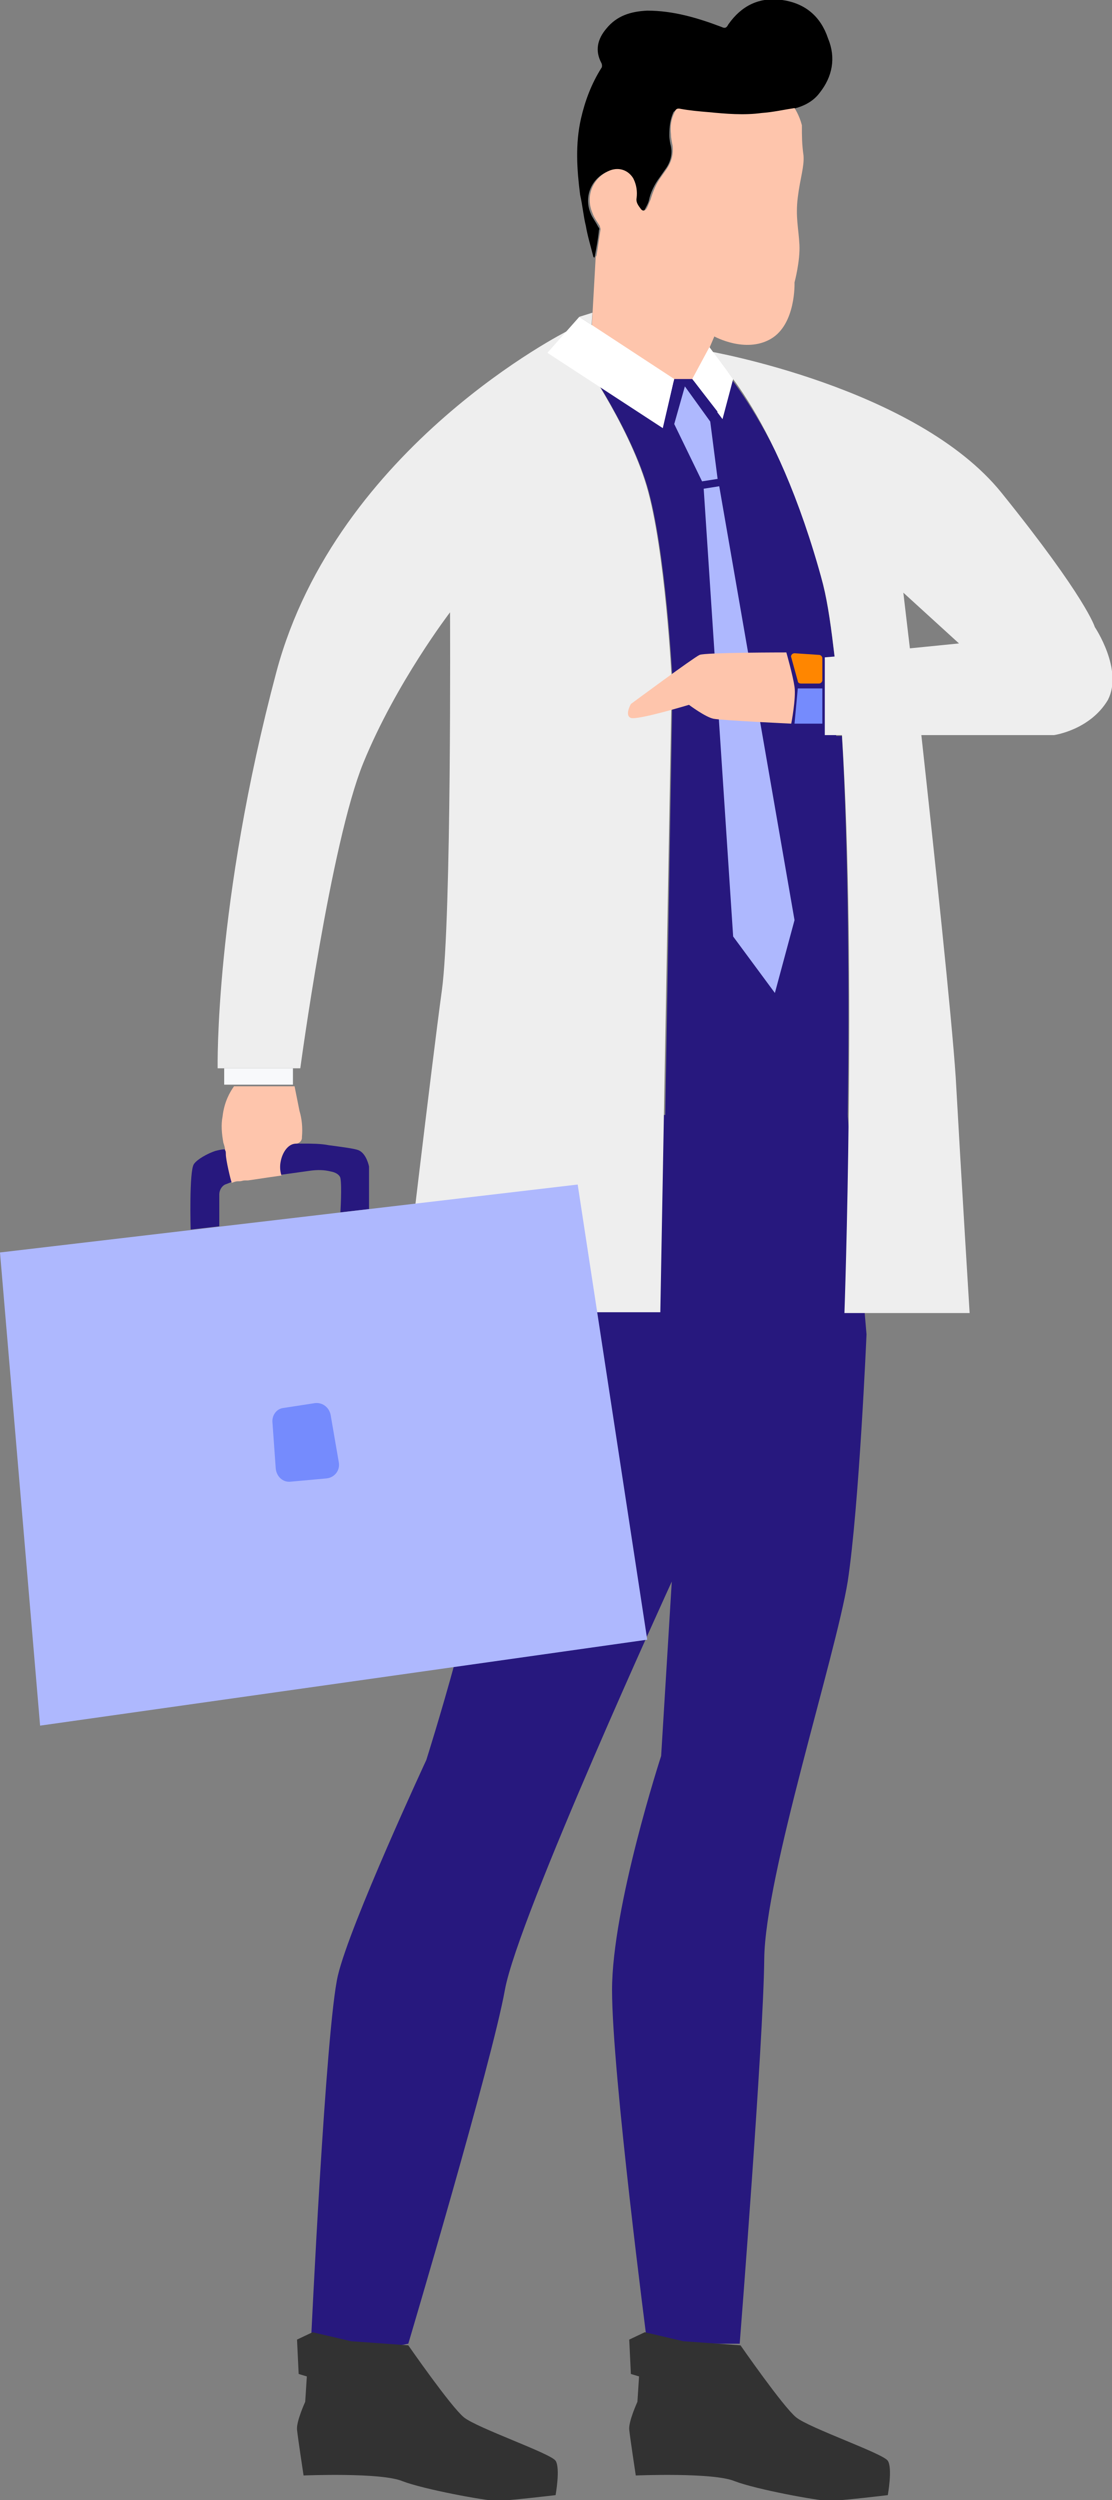 <?xml version="1.0" encoding="UTF-8"?>
<svg xmlns="http://www.w3.org/2000/svg" xmlns:xlink="http://www.w3.org/1999/xlink" version="1.1" x="0px" y="0px" viewBox="0 0 135.9 305.4" style="enable-background:new 0 0 135.9 305.4;" xml:space="preserve">
<rect x="0" y="0" width="135.9" height="305.4" fill="#808080" stroke="none"/>
<style type="text/css">
	.st0{fill:#27187E;}
	.st1{fill:#758BFD;}
	.st2{fill:none;stroke:#282828;stroke-width:0.201;stroke-miterlimit:10;}
	.st3{fill:#FFFFFF;}
	.st4{fill:#AEB8FE;}
	.st5{fill:#F1F2F6;}
	.st6{fill:#FF8600;}
	.st7{fill:none;stroke:#282828;stroke-width:1.035;stroke-miterlimit:10;}
	.st8{fill:#D4145A;}
	.st9{fill:#BEC6FE;}
	.st10{fill:none;}
	.st11{display:none;fill:#AEB8FE;}
	.st12{fill:#282828;}
	.st13{fill:#CBD3FE;}
	.st14{display:none;}
	.st15{display:inline;fill:#F1F2F6;}
	.st16{display:inline;fill:#AEB8FE;}
	.st17{display:inline;fill:#FF8600;}
	.st18{display:inline;}
	.st19{display:inline;fill:#FFFFFF;}
	.st20{fill:#FEC5AC;}
	.st21{fill:#24201F;}
	.st22{clip-path:url(#SVGID_00000145052284151022189330000000086578552404849300_);}
	.st23{clip-path:url(#SVGID_00000163068005452928890990000017763101846310090901_);}
	.st24{clip-path:url(#SVGID_00000152949823981606664160000009788566238787601598_);}
	.st25{clip-path:url(#SVGID_00000062163048031780827730000010577083999252201103_);}
	.st26{fill:none;stroke:#27187E;stroke-width:0.906;stroke-miterlimit:10;}
	.st27{fill:none;stroke:#27187E;stroke-width:0.906;stroke-miterlimit:10;stroke-dasharray:9.029,9.029;}
	.st28{fill:#A1CDF0;}
	.st29{fill:#F0F7FE;}
	.st30{fill:#D2E7F8;}
	.st31{fill:#C7E1F6;}
	.st32{fill:#DAEAF7;}
	.st33{fill:#454243;}
	.st34{fill:#767472;}
	.st35{fill:#FECB26;}
	.st36{fill:#FDCB26;}
	.st37{fill:#F9B513;}
	.st38{fill:#FBB414;}
	.st39{fill:#4D4A49;}
	.st40{fill:none;stroke:#FBA01D;stroke-width:8.909;stroke-miterlimit:10;}
	.st41{fill:#FF9E33;}
	.st42{fill:#1D125F;}
	.st43{opacity:0.26;clip-path:url(#SVGID_00000015313380312168246480000009291723585381540765_);fill:#B4B4B4;}
	.st44{clip-path:url(#SVGID_00000152256620484060306800000003883667290737703314_);fill:#4D4A49;}
	.st45{clip-path:url(#SVGID_00000168103194739533057780000006820262321895958174_);}
	.st46{opacity:0.26;clip-path:url(#SVGID_00000119830687406240959900000002261281347780192669_);fill:#B4B4B4;}
	.st47{clip-path:url(#SVGID_00000051343462411831599130000011594511154580797318_);fill:#4D4A49;}
	.st48{clip-path:url(#XMLID_00000016074858226566447170000007455598856473922992_);fill:#27187E;}
	.st49{clip-path:url(#XMLID_00000016074858226566447170000007455598856473922992_);}
	.st50{clip-path:url(#XMLID_00000016074858226566447170000007455598856473922992_);fill:#F1F2F6;}
	.st51{fill:#EEEEEE;}
	.st52{fill:#F8F9FB;}
	.st53{fill:#323232;}
	.st54{clip-path:url(#XMLID_00000005227698060947689240000009869187441753701002_);fill:#27187E;}
	.st55{clip-path:url(#XMLID_00000005227698060947689240000009869187441753701002_);}
	.st56{clip-path:url(#XMLID_00000005227698060947689240000009869187441753701002_);fill:#F1F2F6;}
	.st57{display:inline;fill:#27187E;}
	.st58{display:inline;fill:#758BFD;}
	.st59{display:inline;fill:#EEEEEE;}
	.st60{display:inline;fill:#F8F9FB;}
	.st61{display:inline;fill:#323232;}
	.st62{fill:#2E2B2C;}
	.st63{fill:#010101;}
	.st64{display:none;fill:#27187E;}
	.st65{fill:none;stroke:#2B2B2B;stroke-miterlimit:10;}
	.st66{opacity:0.26;fill:#B4B4B4;}
	.st67{clip-path:url(#XMLID_00000129918680336497972300000010158499953854303873_);}
	.st68{fill:none;stroke:#2B2B2B;stroke-width:0.654;stroke-miterlimit:10;}
	.st69{clip-path:url(#XMLID_00000064326952066287836010000015088319743950656656_);}
	.st70{clip-path:url(#XMLID_00000078021103612979926000000014370053441942178709_);fill:#27187E;}
	.st71{clip-path:url(#XMLID_00000078021103612979926000000014370053441942178709_);}
	.st72{clip-path:url(#XMLID_00000078021103612979926000000014370053441942178709_);fill:#F1F2F6;}
	.st73{fill:none;stroke:#2B2B2B;stroke-width:0.509;stroke-miterlimit:10;}
	.st74{clip-path:url(#XMLID_00000178198357611522120580000012005646274810525836_);}
	.st75{fill:#2D82A1;}
	.st76{fill:#41BFF1;}
	.st77{fill:none;stroke:#238AAB;stroke-width:4;stroke-miterlimit:10;}
	.st78{fill:#899194;}
	.st79{fill:none;stroke:#FFFFFF;stroke-width:4;stroke-miterlimit:10;}
	.st80{fill:none;stroke:#FFFFFF;stroke-width:4;stroke-miterlimit:10;stroke-dasharray:21.237,12.742;}
	.st81{fill:#238AAB;}
	.st82{fill:#858175;}
	.st83{fill:#DED8C0;}
	.st84{fill:#C8C0A9;}
	.st85{fill:#EDEDEF;}
	.st86{fill:#DBDADF;}
	.st87{fill:#B1AFB4;}
	.st88{fill:#D3D3D3;}
	.st89{fill:#DCDCDC;}
	.st90{fill:#707070;}
	.st91{fill:#5D5E59;}
	.st92{fill:#616F78;}
	.st93{fill:#37363C;}
	.st94{fill:#B2ACB6;}
	.st95{fill:#FEFEFE;}
	.st96{fill:#301A7E;}
	.st97{fill:none;stroke:#B6B9FE;stroke-width:4;stroke-miterlimit:10;}
	.st98{fill:#7783FD;}
	.st99{fill:#B6B9FE;}
	.st100{fill:#FF9605;}
	.st101{clip-path:url(#SVGID_00000052084164545339025280000016018261378203201921_);}
	.st102{fill:none;stroke:#B6B9FE;stroke-width:2.348;stroke-miterlimit:10;}
	.st103{fill:none;stroke:#FFFFFF;stroke-width:2.348;stroke-miterlimit:10;}
	.st104{fill:none;stroke:#FFFFFF;stroke-width:2.348;stroke-miterlimit:10;stroke-dasharray:12.467,7.48;}
	.st105{clip-path:url(#SVGID_00000169539390960223531340000009661872632969145269_);}
</style>
<g id="Capa_1">
</g>
<g id="matrimonios">
</g>
<g id="footer">
</g>
<g id="universdad">
</g>
<g id="corporativo">
	<g class="st14">
		<path class="st57" d="M103.6,134.7H81.3l0.9-53.1c0,0-0.8-16-3.1-23.8c-2.3-7.7-8.5-16.4-8.5-16.4l-1.2-2.5l10.7,1.3l9.3,1.1    l4,0.5c0,0,0,0,0,0.1l0,0.1c0.4,1.2,2.5,8.4,7.1,27.9c0.6,2.4,1,5.4,1.4,8.8l-1.2,0.1l1.4,9.5h0.7    C103.7,102.6,103.8,120.5,103.6,134.7z"></path>
		<polygon class="st15" points="71.2,39.1 69.4,38.9 71.9,36   "></polygon>
		<polygon class="st15" points="85.8,43.1 84.8,49.1 70.6,41.4 71.2,39.1 71.9,36 80.1,40.2   "></polygon>
		<path class="st15" d="M101.3,20.7c-0.2,0.9-1.9,1.6-1.9,1.6l0.6,5.4h-2.7c0,0-2,5.7-3.1,6.5c-1.1,0.8-6.2,0-6.2,0l2.4,3.3l0.4,2.2    L88.5,44l-2.3,0.3l-13.4-7.8l4-12l2.9-1.9v-4.7c0,0,0.5-1.3,1.5-1.1c1,0.1,2.4,1,2.4,3c0,1.9,2.3-0.2,2.3-0.2s-0.2-6.6,2.8-7    c3-0.3,6.5,2.3,9.6,2.6c0.7,0.1,1.4,0.1,2,0.2l0.7,0.4C100.9,15.6,101.5,19.8,101.3,20.7z"></path>
		<path class="st15" d="M90.3,37.4l3.1,4.4l-1.1,7.3L88.5,44c0,0,0.5-1.3,1.1-3.1C90.3,39,90.3,37.4,90.3,37.4z"></path>
		<path class="st57" d="M103.6,134.7l2.3,26.7c0,0-0.9,21-2.3,30.2c-1.5,9.2-10.1,35.9-10.2,46.1s-3,47-3,47H79.1    c0,0-4.3-33-4.3-43.2s6-28.6,6-28.6l1.3-21.3c0,0-18.8,41-20.4,49.9c-1.6,8.9-11.8,43.2-11.8,43.2s-3.7,0.8-5.7,0.8    c-1.9,0-6.2-0.9-6.2-0.9s1.8-38.6,3.3-44.9c1.5-6.3,10.6-26.2,10.6-26.2s7.2-22.7,6.7-28.4s-1.9-50.4-1.9-50.4H103.6z"></path>
		<path class="st58" d="M79.7,22.5v-4.7c0,0,0.5-1.3,1.5-1.1c1,0.1,2.4,1,2.4,3s2.3-0.2,2.3-0.2s-0.2-6.6,2.7-7    c3-0.3,6.5,2.3,9.6,2.6s5.7,0.5,6.4-2.2s-4.6-5.5-4-7.7c0.6-2.2-5.2,0.5-7.2-0.8S87.8,0,84,2.3c-3.8,2.3-5.3,5.5-5.8,7    c-0.5,1.5-1.1,10.3-1.1,10.3l-0.3,4.8L79.7,22.5z"></path>
		<path class="st59" d="M69.4,38.9c0,0-28.2,14.1-35.6,41.6C26.2,109,26.7,129,26.7,129h10.1c0,0,3.7-27.5,7.7-37.3    s10.6-18.4,10.6-18.4s0.2,37.5-1,46.2c-1.2,8.7-4.8,39.3-4.8,39.3h31.5l1.4-77.2c0,0-0.8-16.1-3.1-23.8    c-2.3-7.7-8.5-16.4-8.5-16.4L69.4,38.9z"></path>
		<path class="st59" d="M133.8,75.1c0,0-1-3.5-11.4-16.4s-29-16.8-29-16.8s2.1,6.6,7.2,28c0.6,2.4,1,5.4,1.4,8.8l-1.2,0.1l0,9.5h2.1    c1.8,28.3,0.3,70.6,0.3,70.6h15.3c0,0-1-16.2-1.7-28.8c-0.5-7.5-2.6-27.2-4.2-41.8h16.2c0,0,4.4-0.6,6.6-4.3    C137.3,80.3,133.8,75.1,133.8,75.1z M111.2,77.7c-0.5-4.2-0.8-6.8-0.8-6.8l6.8,6.2L111.2,77.7z"></path>
		<polygon class="st19" points="71.9,36 86.2,44.3 84.5,50.2 67.1,40.2   "></polygon>
		<path class="st19" d="M90.3,37.4l3.1,4.4l-1.1,7.3L88.5,44c0,0,0.5-1.3,1.1-3.1C90.3,39,90.3,37.4,90.3,37.4z"></path>
		<path class="st15" d="M96.7,86.9c0,0,0.6-3.1,0.4-4.5s-1-4.2-1-4.2s-9.9,0-10.6,0.3c-0.7,0.3-8.4,6-8.4,6s-0.8,1.4,0,1.7    c0.8,0.3,7.1-1.6,7.1-1.6s2,1.5,3,1.7C88.2,86.5,96.7,86.9,96.7,86.9z"></path>
		<polygon class="st58" points="100.5,86.9 97.1,86.9 97.5,82.6 100.5,82.6   "></polygon>
		<path class="st17" d="M97.1,78.3l3,0.2c0.2,0,0.4,0.2,0.4,0.4v2.7c0,0.2-0.2,0.4-0.4,0.4h-2.2c-0.2,0-0.4-0.1-0.4-0.3l-0.8-2.9    C96.6,78.6,96.8,78.3,97.1,78.3z"></path>
		<path class="st57" d="M45.1,141v5.2l-3.5,0.4c0,0,0.2-3.2,0-4.2c-0.1-0.4-0.6-0.7-1.2-0.8c-0.8-0.2-1.6-0.2-2.4-0.1l-3.6,0.5    l-0.7,0.1l-0.7,0.1l-2.7,0.4l-0.4,0l-0.6,0.1c-0.1,0-0.2,0-0.2,0c-0.3,0-0.5,0.1-0.8,0.2c-0.3,0.1-0.5,0.2-0.8,0.3    c-0.4,0.2-0.7,0.7-0.7,1.2v3.9l-3.5,0.4c0,0-0.2-7.2,0.4-8c0.4-0.6,1.7-1.3,2.6-1.6c0.4-0.1,0.8-0.2,1.1-0.2c0.1,0,0.1,0,0.2,0    l7.4-0.6c0.7-0.1,1.3-0.1,2-0.1c1.1,0,2.2,0,3.2,0.2c1.5,0.2,3.1,0.4,3.6,0.6C44.8,139.4,45.1,141,45.1,141z"></path>
		<rect x="27.4" y="129" class="st60" width="8.4" height="2"></rect>
		<path class="st15" d="M36.6,134.2c0.3,1,0.4,2.1,0.3,3.2v0c0,0,0,0,0,0.1c0,0.4-0.4,0.7-0.7,0.7c-1,0-1.7,1.1-1.9,2.2    c-0.1,0.5-0.1,1.1,0.1,1.7l-0.7,0.1l-0.7,0.1l-2.7,0.4l-0.4,0c-0.2,0-0.4,0.1-0.6,0.1c-0.1,0-0.2,0-0.2,0c-0.3,0-0.5,0.1-0.8,0.2    c0,0,0,0,0-0.1c-0.1-0.2-0.7-2.7-0.7-3.4c0-0.2,0-0.4-0.1-0.5c0-0.3-0.1-0.6-0.2-0.9c-0.2-1.1-0.3-2.2-0.1-3.2    c0.2-1.8,0.9-3,1.4-3.7h7.4L36.6,134.2z"></path>
		<polygon class="st16" points="0,151.5 4.9,209.3 79.1,198.8 70.6,143.1   "></polygon>
		<path class="st58" d="M33.3,172.3l0.4,5.6c0.1,1,0.9,1.7,1.8,1.6l4.4-0.4c1-0.1,1.7-1,1.5-2l-1-5.8c-0.2-0.9-1-1.5-1.9-1.4    l-3.9,0.6C33.8,170.6,33.2,171.4,33.3,172.3z"></path>
		<path class="st61" d="M38.2,283.4l-1.9,0.9l0.2,4.2l1,0.3l-0.2,3.1c0,0-1.1,2.4-1,3.4c0.1,1,0.8,5.6,0.8,5.6s9.5-0.4,12.1,0.7    c2.6,1,10.2,2.4,11.5,2.4s7.2-0.7,7.2-0.7s0.6-3.3,0-4.2s-9.6-4-11.2-5.3c-1.6-1.3-6.8-8.8-6.8-8.8l-7-0.5L38.2,283.4z"></path>
		<path class="st61" d="M78.8,283.4l-1.9,0.9l0.2,4.2l1,0.3l-0.2,3.1c0,0-1.1,2.4-1,3.4s0.8,5.6,0.8,5.6s9.5-0.4,12.1,0.7    c2.6,1,10.2,2.4,11.5,2.4c1.4,0,7.2-0.7,7.2-0.7s0.6-3.3,0-4.2s-9.6-4-11.2-5.3c-1.6-1.3-6.8-8.8-6.8-8.8l-7-0.5L78.8,283.4z"></path>
	</g>
	<g>
		<path class="st0" d="M103.6,136.3H81.3l0.9-53.1c0,0-0.8-16-3.1-23.8c-2.3-7.7-8.5-16.4-8.5-16.4l-1.2-2.5l2.9,0l14.3,2.5    c0,0,9.4,9,14,28.5c0.6,2.4,1,5.4,1.4,8.8l-1.2,0.1l1.4,9.5h0.7C103.7,104.1,103.8,122,103.6,136.3z"></path>
		<path class="st0" d="M103.6,136.3l2.3,26.7c0,0-0.9,21-2.3,30.2c-1.5,9.2-10.1,35.9-10.2,46.1s-3,47-3,47H79.1    c0,0-4.3-33-4.3-43.2c0-10.2,6-28.6,6-28.6l1.3-21.3c0,0-18.8,41-20.4,49.9c-1.6,8.9-11.8,43.2-11.8,43.2s-3.7,0.8-5.7,0.8    c-1.9,0-6.2-0.9-6.2-0.9s1.8-38.6,3.3-44.9S52.1,215,52.1,215s7.2-22.7,6.7-28.4c-0.5-5.6-1.9-50.4-1.9-50.4H103.6z"></path>
		<g class="st14">
			<path class="st15" d="M101.3,22.2c-0.2,0.9-1.9,1.6-1.9,1.6l0.6,5.4h-2.7c0,0-2,5.7-3.1,6.5c-1.1,0.8-6.2,0-6.2,0l2.4,3.3     l0.4,2.2l-2.3,4.4l-2.3,0.3L72.8,38l4-12l2.9-1.9v-4.7c0,0,0.5-1.3,1.5-1.1c1,0.1,2.4,1,2.4,3c0,1.9,2.3-0.2,2.3-0.2     s-0.2-6.6,2.8-7c3-0.3,6.5,2.3,9.6,2.6c0.7,0.1,1.4,0.1,2,0.2l0.7,0.4C100.9,17.1,101.5,21.4,101.3,22.2z"></path>
			<path class="st58" d="M79.7,24v-4.7c0,0,0.5-1.3,1.5-1.1c1,0.1,2.4,1,2.4,3s2.3-0.2,2.3-0.2s-0.2-6.6,2.7-7     c3-0.3,6.5,2.3,9.6,2.6c3.1,0.3,5.7,0.5,6.4-2.2s-4.6-5.5-4-7.7c0.6-2.2-5.2,0.5-7.2-0.8S87.8,1.6,84,3.8c-3.8,2.3-5.3,5.5-5.8,7     c-0.5,1.5-1.1,10.3-1.1,10.3l-0.3,4.8L79.7,24z"></path>
		</g>
		<g>
			<g id="_x39_ezsow_00000083071398355818312860000005165619716909511835_">
				<g>
					<path d="M100.2,11.3c-0.8,1.1-2,1.7-3.3,2c-1.3,0.2-2.7,0.5-4,0.6c-2.2,0.2-4.3,0.1-6.5-0.1c-1.1-0.1-2.2-0.3-3.4-0.4       c-0.3-0.1-0.5,0.1-0.7,0.3c-0.4,0.9-0.5,1.8-0.5,2.8c0,0.5,0.1,1,0.2,1.4c0.2,1-0.1,2-0.7,2.8c-0.2,0.3-0.5,0.7-0.7,1       c-0.6,0.8-1.1,1.8-1.3,2.8c-0.1,0.4-0.3,0.7-0.5,1.1c-0.2,0.3-0.5,0.3-0.7,0c-0.3-0.4-0.5-0.7-0.5-1.3c0.1-0.8,0-1.7-0.4-2.4       c-0.6-1-1.7-1.5-2.8-1c-2.1,0.8-3.1,3.1-2.2,5.2c0.2,0.5,0.6,1,0.9,1.6c0.1,0.1,0.2,0.3,0.1,0.4c-0.1,1.1-0.3,2.1-0.5,3.2       c0,0.1-0.1,0.2-0.1,0.2c0-0.1-0.1-0.1-0.1-0.2c-0.3-1.2-0.7-2.5-0.9-3.7c-0.3-1.2-0.4-2.5-0.7-3.8c-0.4-3.1-0.6-6.2,0.1-9.3       c0.5-2.2,1.3-4.3,2.5-6.2c0.1-0.1,0.1-0.4,0-0.6c-0.8-1.5-0.5-2.9,0.6-4.2c1.3-1.6,3-2.1,5-2.2c3.2,0,6.2,0.9,9.1,2       c0.4,0.2,0.6,0.1,0.8-0.3c1.6-2.3,3.8-3.4,6.6-3c2.8,0.4,4.7,2,5.6,4.7C102.2,7.1,101.7,9.4,100.2,11.3z"></path>
				</g>
			</g>
			<path class="st20" d="M98.2,19c0.1,1.4-0.4,2.7-0.7,5.1c-0.3,2.4,0.1,3.8,0.2,5.8c0.1,2-0.6,4.6-0.6,4.6s0.2,5.1-2.9,6.9     c-3.1,1.8-6.9-0.3-6.9-0.3L85,46.5c0,0-0.9,0.2-4.3,0.1c-3.4-0.1-8.4-6.3-8.4-6.3l0.5-8.9c0-0.1,0.1-0.1,0.1-0.2     c0.2-1.1,0.3-2.1,0.5-3.2c0-0.1-0.1-0.3-0.1-0.4c-0.3-0.5-0.7-1-0.9-1.6c-0.9-2.1,0.1-4.4,2.2-5.2c1.1-0.4,2.2,0,2.8,1     c0.4,0.8,0.5,1.6,0.4,2.4c-0.1,0.5,0.2,0.9,0.5,1.3c0.2,0.3,0.5,0.3,0.7,0c0.2-0.3,0.3-0.7,0.5-1.1c0.3-1,0.7-2,1.3-2.8     c0.2-0.3,0.5-0.7,0.7-1c0.6-0.9,0.8-1.8,0.7-2.8c-0.1-0.5-0.2-1-0.2-1.4c-0.1-1,0-1.9,0.5-2.8c0.1-0.3,0.3-0.4,0.7-0.3     c1.1,0.2,2.2,0.3,3.4,0.4c2.1,0.2,4.3,0.4,6.5,0.1c1.4-0.1,2.7-0.4,4-0.6c0,0,0.6,0.9,0.9,2.1C98,16.6,98,17.6,98.2,19z"></path>
		</g>
		<path class="st51" d="M69.4,40.4c0,0-28.2,14.1-35.6,41.6c-7.6,28.5-7.2,48.5-7.2,48.5h10.1c0,0,3.7-27.5,7.7-37.3    s10.6-18.4,10.6-18.4s0.2,37.5-1,46.2c-1.2,8.7-4.8,39.3-4.8,39.3h31.5l1.4-77.2c0,0-0.8-16.1-3.1-23.8    c-2.3-7.7-8.5-16.4-8.5-16.4L69.4,40.4z"></path>
		<path class="st51" d="M133.8,76.6c0,0-1-3.5-11.4-16.4S86.6,42.9,86.6,42.9s8.1,6.6,14,28.5c0.6,2.4,1,5.4,1.4,8.8l-1.2,0.1l0,9.5    h2.1c1.8,28.3,0.3,70.6,0.3,70.6h15.3c0,0-1-16.2-1.7-28.8c-0.5-7.5-2.6-27.2-4.2-41.8h16.2c0,0,4.4-0.6,6.6-4.3    C137.3,81.8,133.8,76.6,133.8,76.6z M111.2,79.2c-0.5-4.2-0.8-6.8-0.8-6.8l6.8,6.2L111.2,79.2z"></path>
		<polygon class="st3" points="70.8,38.7 82.4,46.3 81,52.3 66.9,43.1   "></polygon>
		<polygon class="st3" points="86.7,42.4 84.6,46.3 88.3,51.2 89.6,46.3   "></polygon>
		<polygon class="st1" points="100.5,88.4 97.1,88.4 97.5,84.1 100.5,84.1   "></polygon>
		<path class="st6" d="M97.1,79.8l3,0.2c0.2,0,0.4,0.2,0.4,0.4v2.7c0,0.2-0.2,0.4-0.4,0.4h-2.2c-0.2,0-0.4-0.1-0.4-0.3l-0.8-2.9    C96.6,80.1,96.8,79.8,97.1,79.8z"></path>
		<path class="st0" d="M45.1,142.5v5.2l-3.5,0.4c0,0,0.2-3.2,0-4.2c-0.1-0.4-0.6-0.7-1.2-0.8c-0.8-0.2-1.6-0.2-2.4-0.1l-3.6,0.5    l-0.7,0.1l-0.7,0.1l-2.7,0.4l-0.4,0l-0.6,0.1c-0.1,0-0.2,0-0.2,0c-0.3,0-0.5,0.1-0.8,0.2c-0.3,0.1-0.5,0.2-0.8,0.3    c-0.4,0.2-0.7,0.7-0.7,1.2v3.9l-3.5,0.4c0,0-0.2-7.2,0.4-8c0.4-0.6,1.7-1.3,2.6-1.6c0.4-0.1,0.8-0.2,1.1-0.2c0.1,0,0.1,0,0.2,0    l7.4-0.6c0.7-0.1,1.3-0.1,2-0.1c1.1,0,2.2,0,3.2,0.2c1.5,0.2,3.1,0.4,3.6,0.6C44.8,140.9,45.1,142.5,45.1,142.5z"></path>
		<rect x="27.4" y="130.5" class="st52" width="8.4" height="2"></rect>
		<path class="st20" d="M36.6,135.7c0.3,1,0.4,2.1,0.3,3.2l0,0c0,0,0,0,0,0.1c0,0.4-0.4,0.7-0.7,0.7c-1,0-1.7,1.1-1.9,2.2    c-0.1,0.5-0.1,1.1,0.1,1.7l-0.7,0.1l-0.7,0.1l-2.7,0.4l-0.4,0c-0.2,0-0.4,0.1-0.6,0.1c-0.1,0-0.2,0-0.2,0c-0.3,0-0.5,0.1-0.8,0.2    c0,0,0,0,0-0.1c-0.1-0.2-0.7-2.7-0.7-3.4c0-0.2,0-0.4-0.1-0.5c0-0.3-0.1-0.6-0.2-0.9c-0.2-1.1-0.3-2.2-0.1-3.2    c0.2-1.8,0.9-3,1.4-3.7h7.4L36.6,135.7z"></path>
		<polygon class="st4" points="0,153 4.9,210.8 79.1,200.3 70.6,144.7   "></polygon>
		<path class="st1" d="M33.3,173.8l0.4,5.6c0.1,1,0.9,1.7,1.8,1.6l4.4-0.4c1-0.1,1.7-1,1.5-2l-1-5.8c-0.2-0.9-1-1.5-1.9-1.4    l-3.9,0.6C33.8,172.1,33.2,172.9,33.3,173.8z"></path>
		<path class="st53" d="M38.2,284.9l-1.9,0.9l0.2,4.2l1,0.3l-0.2,3.1c0,0-1.1,2.4-1,3.4c0.1,1,0.8,5.6,0.8,5.6s9.5-0.4,12.1,0.7    c2.6,1,10.2,2.4,11.5,2.4s7.2-0.7,7.2-0.7s0.6-3.3,0-4.2s-9.6-4-11.2-5.3s-6.8-8.8-6.8-8.8l-7-0.5L38.2,284.9z"></path>
		<path class="st53" d="M78.8,284.9l-1.9,0.9l0.2,4.2l1,0.3l-0.2,3.1c0,0-1.1,2.4-1,3.4c0.1,1,0.8,5.6,0.8,5.6s9.5-0.4,12.1,0.7    c2.6,1,10.2,2.4,11.5,2.4c1.4,0,7.2-0.7,7.2-0.7s0.6-3.3,0-4.2s-9.6-4-11.2-5.3c-1.6-1.3-6.8-8.8-6.8-8.8l-7-0.5L78.8,284.9z"></path>
		<polygon class="st51" points="70.8,38.7 72.4,38.2 72.3,39.7   "></polygon>
		<polyline class="st0" points="87.7,50.3 86.5,51.2 83.1,51.8 81.3,51.2 82.4,46.3 84.6,46.3   "></polyline>
		<polygon class="st4" points="83.7,47.2 86.8,51.5 87.7,58.5 85.8,58.8 82.4,51.8   "></polygon>
		<polygon class="st4" points="86,59.7 87.9,59.4 97.1,112.4 94.7,121.3 89.6,114.4   "></polygon>
		<path class="st20" d="M96.7,88.4c0,0,0.6-3.1,0.4-4.5s-1-4.2-1-4.2s-9.9,0-10.6,0.3c-0.7,0.3-8.4,6-8.4,6s-0.8,1.4,0,1.7    c0.8,0.3,7.1-1.6,7.1-1.6s2,1.5,3,1.7C88.2,88,96.7,88.4,96.7,88.4z"></path>
	</g>
</g>
<g id="aeropuerto">
</g>
<g id="recortes" class="st14">
</g>
</svg>
